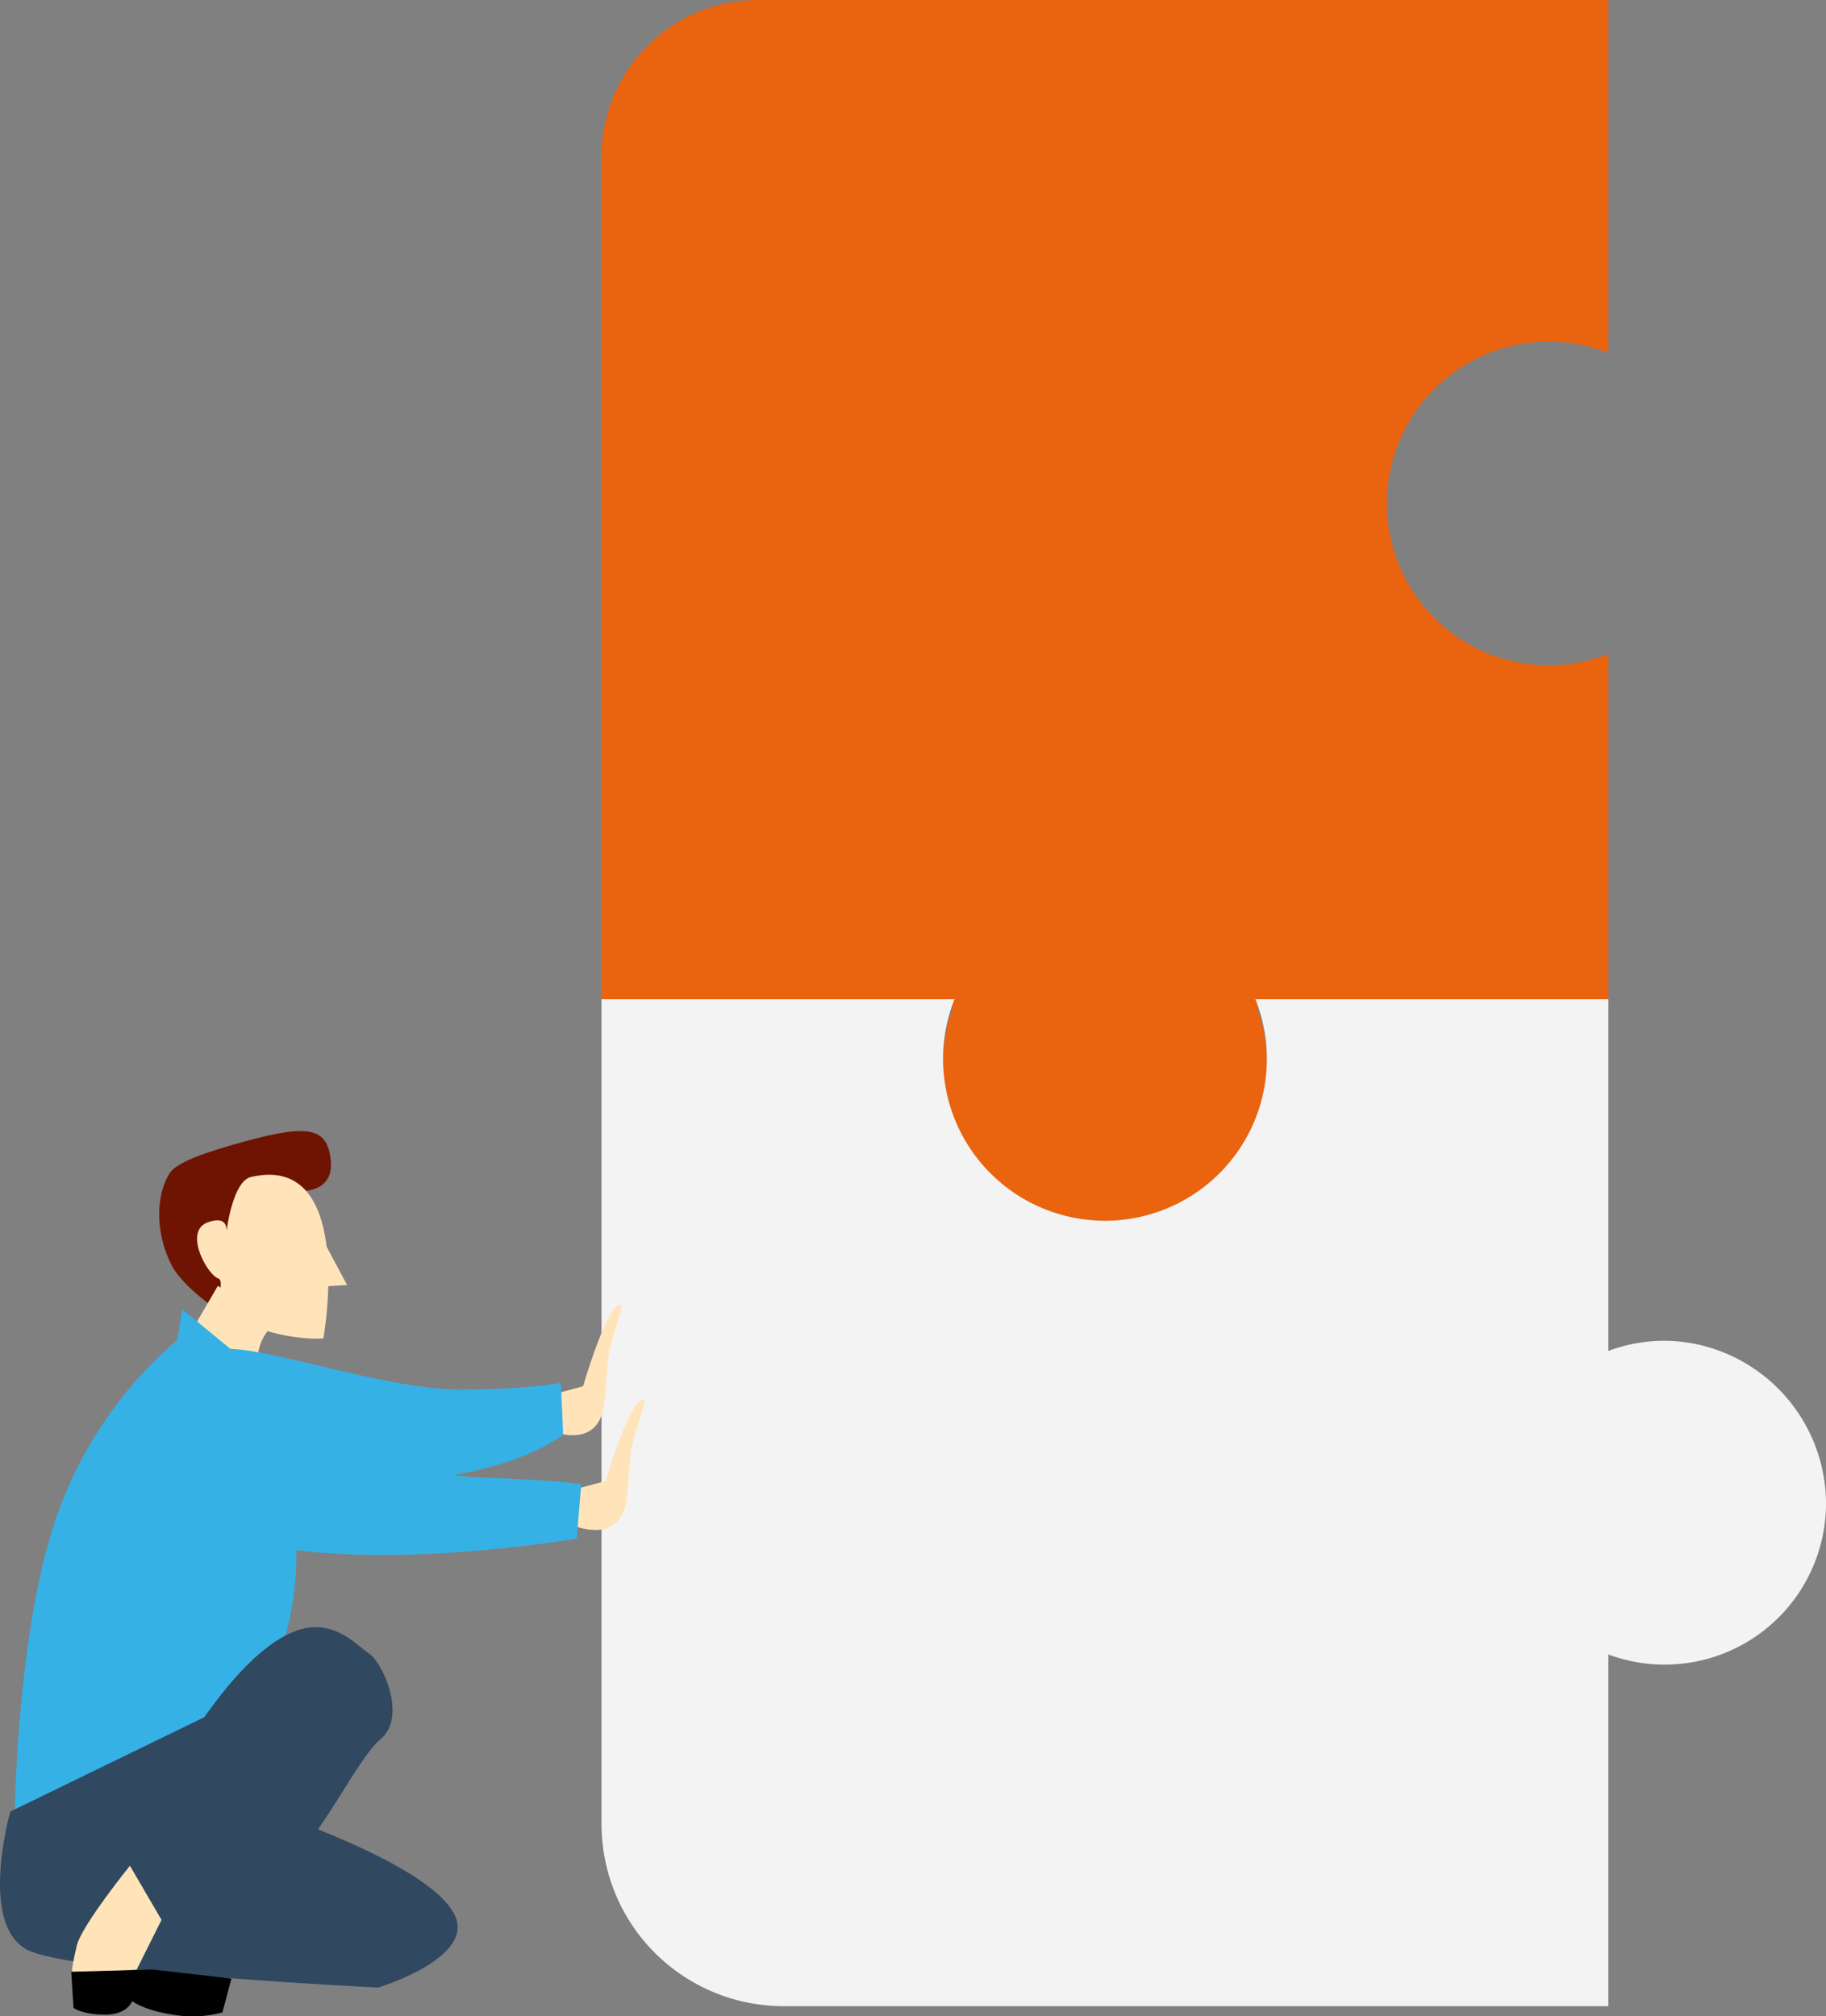 <svg id="Grafik_3" data-name="Grafik 3" xmlns="http://www.w3.org/2000/svg" xmlns:xlink="http://www.w3.org/1999/xlink" width="225.821" height="249.333" viewBox="0 0 225.821 249.333">
  <rect x="0" y="0" width="225.821" height="249.333" fill="#808080" stroke="none"/>
  <defs>
    <clipPath id="clip-path">
      <rect id="Rechteck_29" data-name="Rechteck 29" width="225.821" height="249.333" fill="none"/>
    </clipPath>
  </defs>
  <g id="Gruppe_36" data-name="Gruppe 36" clip-path="url(#clip-path)">
    <path id="Pfad_188" data-name="Pfad 188" d="M93.764,0H198.909V43.653a19.9,19.9,0,0,0-9.388-1.313,20.022,20.022,0,0,0,2.024,39.942,19.936,19.936,0,0,0,7.364-1.417v43.654H155.42a19.558,19.558,0,0,1,.885,10.642,20.232,20.232,0,0,1-19.48,16.269,19.955,19.955,0,0,1-18.945-26.911H74.391V19.373A19.373,19.373,0,0,1,93.764,0" fill="#ea630f"/>
    <path id="Pfad_189" data-name="Pfad 189" d="M74.391,225.582V123.569h43.653a19.9,19.9,0,0,0-1.313,9.389,20.022,20.022,0,0,0,39.942-2.024,19.945,19.945,0,0,0-1.417-7.365H198.91v43.49a19.558,19.558,0,0,1,10.642-.885,20.232,20.232,0,0,1,16.269,19.48A19.955,19.955,0,0,1,198.91,204.6v43.489H96.9a22.506,22.506,0,0,1-22.506-22.506" fill="#f3f3f3"/>
    <path id="Pfad_190" data-name="Pfad 190" d="M68.154,176.941s5.342,2.314,6.44-2.592c.347-1.552.451-5.813.806-7.419.767-3.469,2.179-6.178,1.017-5.488-1.7,1.01-4.31,9.987-4.31,9.987l-5.379,1.464Z" fill="#ffe4b9"/>
    <path id="Pfad_191" data-name="Pfad 191" d="M70.918,188.651s5.335,2.332,6.449-2.57c.352-1.551.47-5.811.831-7.416.778-3.467,2.2-6.171,1.034-5.485-1.7,1-4.342,9.972-4.342,9.972L69.5,184.6Z" fill="#ffe4b9"/>
    <path id="Pfad_192" data-name="Pfad 192" d="M23.322,170.165c6.977-2.791,18.977,12,36.279,12.558,9.52.307,12.279.837,12.279.837l-.558,6.7s-24,4.186-39.628.558-15.349-17.86-8.372-20.651" fill="#36b1e6"/>
    <path id="Pfad_193" data-name="Pfad 193" d="M37,147.281s4.279.372,3.907-3.721-2.656-4.592-10.6-2.419c-4.956,1.355-8.416,2.587-9.3,3.909-1.532,2.3-2.043,6.9.182,11.347,1.394,2.79,5.954,5.768,5.954,5.768Z" fill="#6f1402"/>
    <path id="Pfad_194" data-name="Pfad 194" d="M33.648,164.025s-3.07,2.512-1.116,6.977l-9.489-5.3L26.95,159Z" fill="#ffe4b9"/>
    <path id="Pfad_195" data-name="Pfad 195" d="M35.6,183l-1.674-11.721-11.394-9.375-.606,3.794A50.882,50.882,0,0,0,7.136,187.188c-5.023,13.953-5.3,36.837-5.3,36.837l30.418-14.79S39.229,199.467,35.6,183" fill="#36b1e6"/>
    <path id="Pfad_196" data-name="Pfad 196" d="M3.229,241.048c5.059,2.891,43.535,4.744,43.535,4.744s12-3.628,9.488-8.93c-3.332-7.035-27.07-14.233-27.07-14.233l2.512-13.4L1.276,224.025S-2.631,237.7,3.229,241.048" fill="#304860"/>
    <path id="Pfad_197" data-name="Pfad 197" d="M28.625,166.816c5.585.169,19.535,5.023,28.186,5.023S69.368,171,69.368,171l.279,6.419s-6.418,5.3-22.045,5.86S25,185.235,21.647,181.607s-2.231-15.07,6.978-14.791" fill="#36b1e6"/>
    <path id="Pfad_198" data-name="Pfad 198" d="M35.88,201.978c5.049-2.33,8.093,1.4,9.767,2.512s4.745,7.814,1.4,10.6-8.651,15.349-14.512,17.861a128.264,128.264,0,0,1-12.558,4.465s-3.07-4.744-5.86-4.744c0,0,10.883-25.675,21.767-30.7" fill="#304860"/>
    <path id="Pfad_199" data-name="Pfad 199" d="M16.066,230.723s-5.962,7.387-6.558,9.843C8.555,244.495,9,244.141,9,244.141l7.906-.581,3.07-6.139Z" fill="#ffe4b9"/>
    <path id="Pfad_200" data-name="Pfad 200" d="M18.857,243.56l9.767,1.116-1.116,4.186a14.25,14.25,0,0,1-6.139.279c-3.628-.558-5.024-1.674-5.024-1.674s-.558,1.674-3.348,1.674S9.09,248.3,9.09,248.3l-.279-4.465Z"/>
    <path id="Pfad_201" data-name="Pfad 201" d="M25.664,151.179c2.857-1.071,2.307,1.4,2.307,1.4s.718-6.483,3.075-7.028c6.441-1.49,8.7,3.333,9.345,8.609l2.531,4.746-2.327.155a47.706,47.706,0,0,1-.6,6.45c-3.279.239-8.957-.933-12.279-3.349-1.419-1.032.27-3.7-.772-4.09-1.333-.5-4.254-5.779-1.277-6.9" fill="#ffe4b9"/>
  </g>
</svg>
